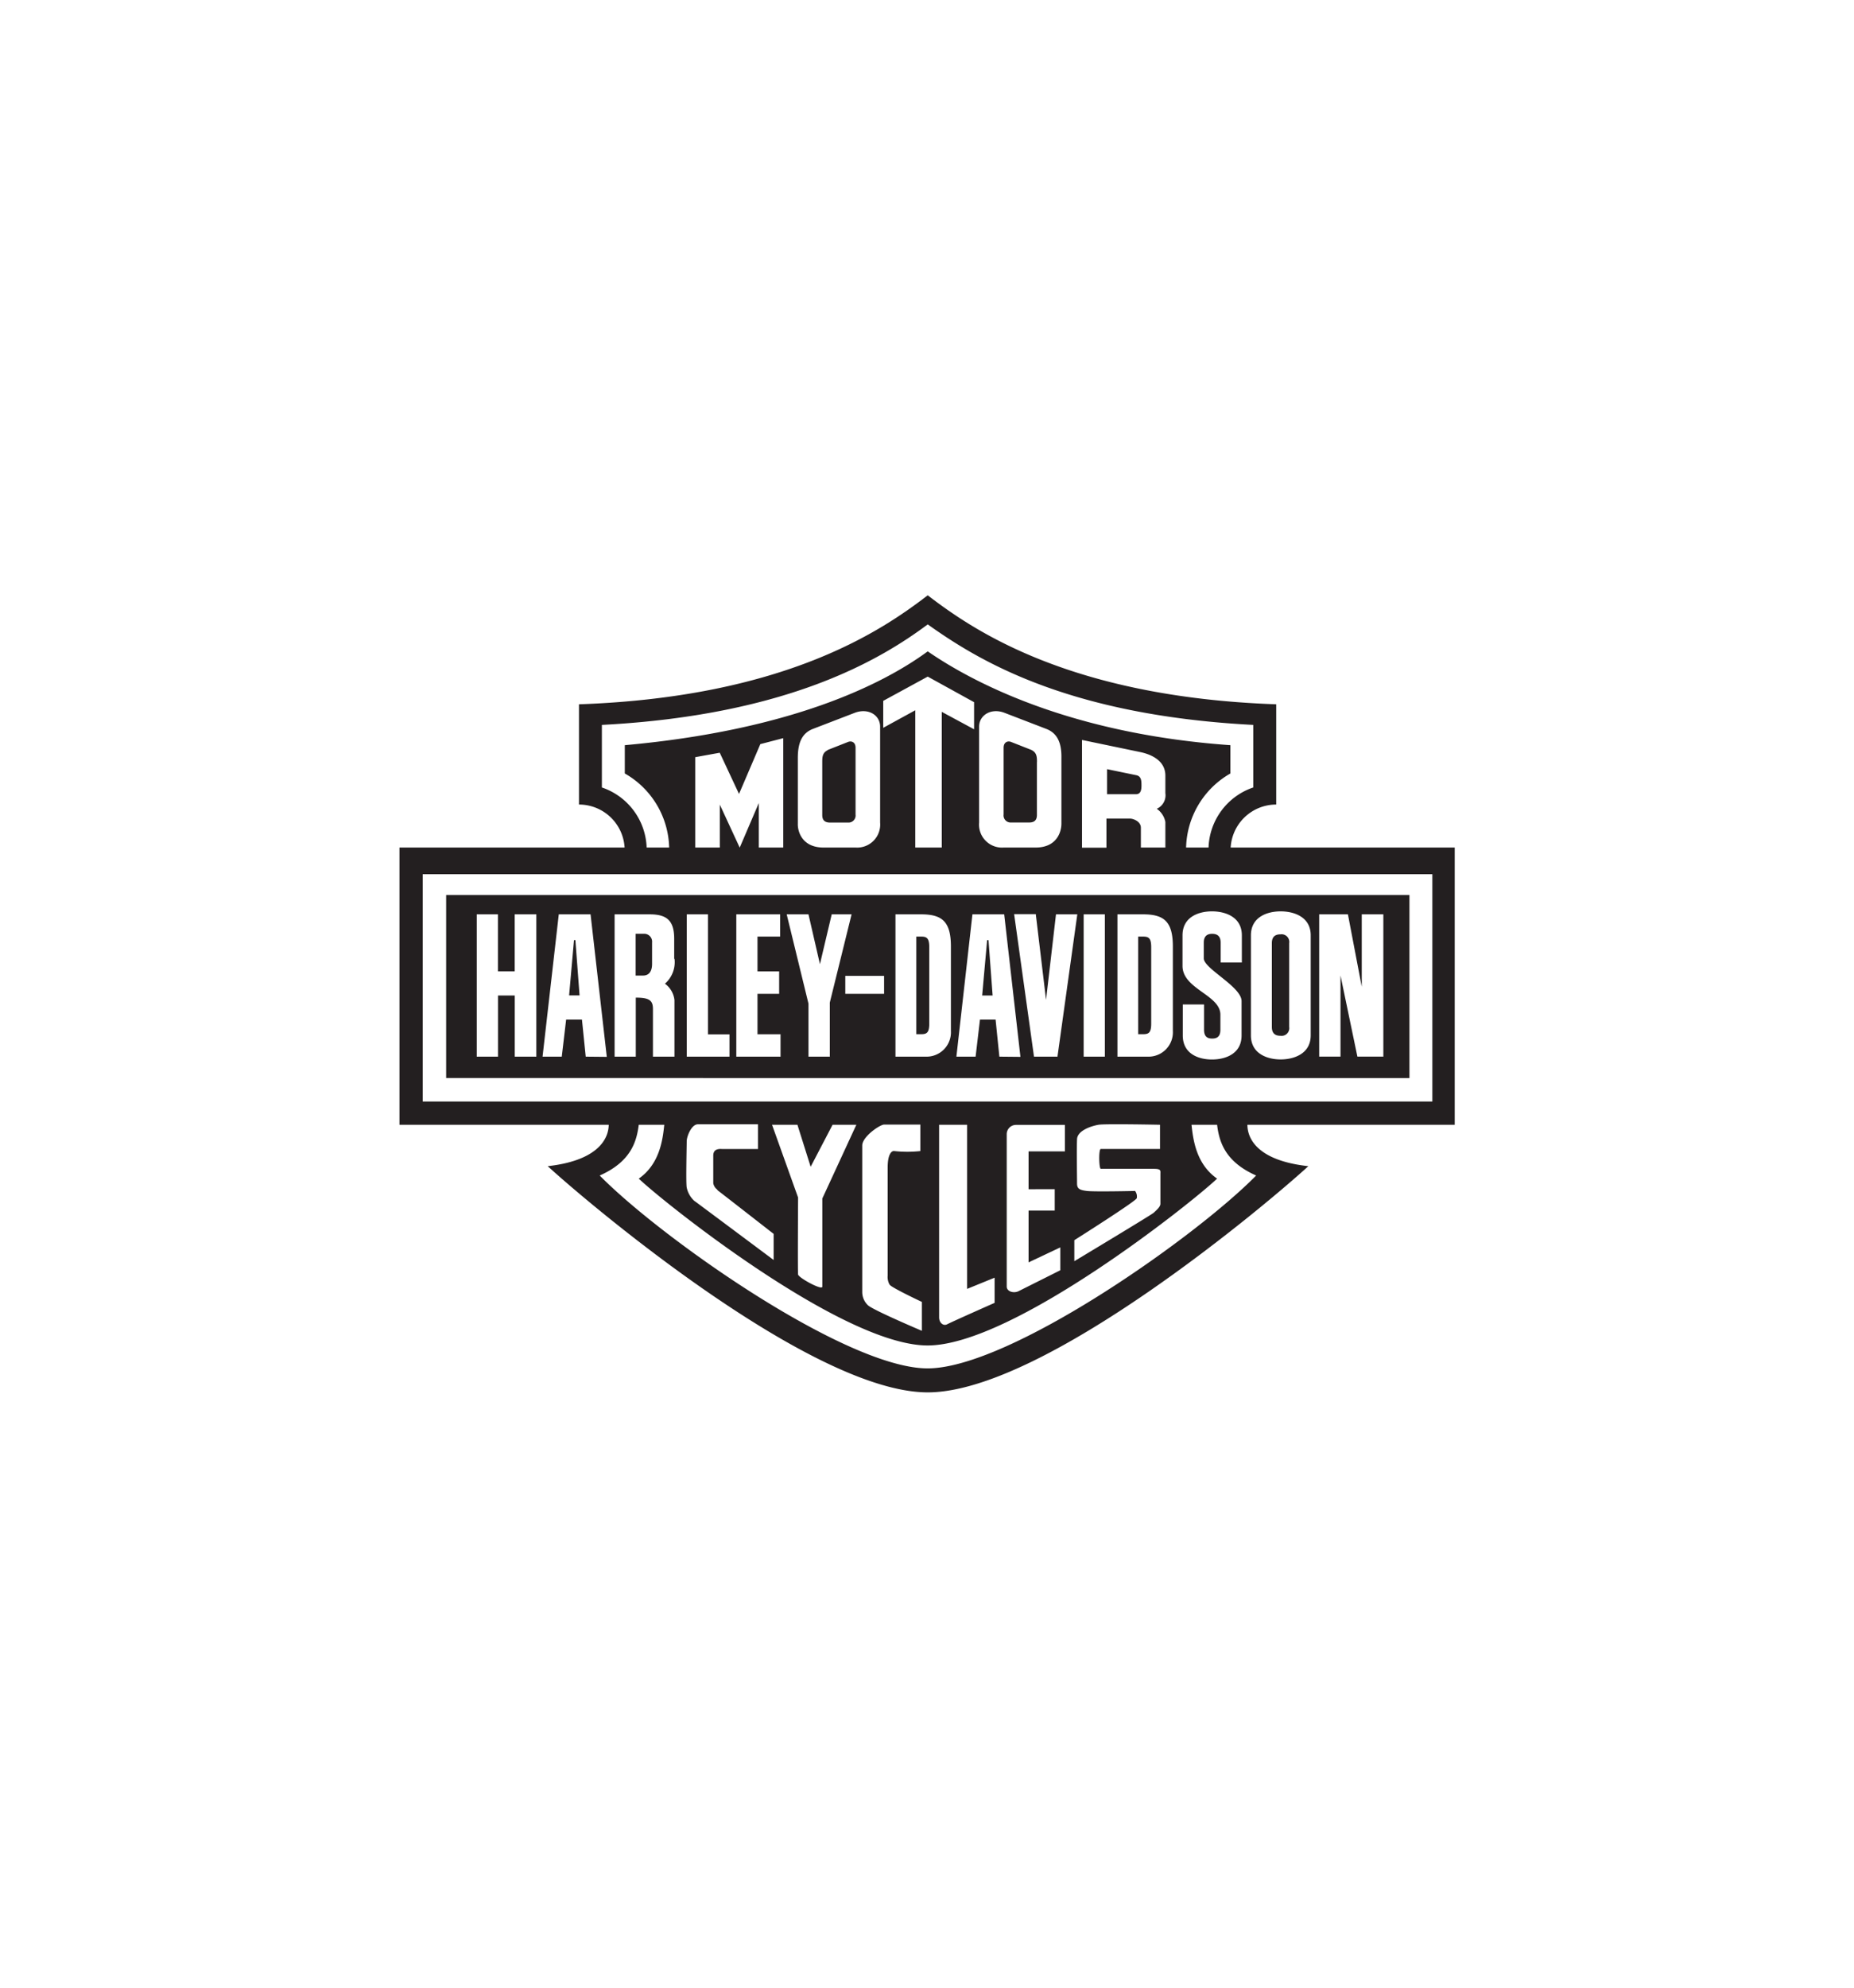 <svg id="Layer_1" data-name="Layer 1" xmlns="http://www.w3.org/2000/svg" viewBox="0 0 280 300"><defs><style>.cls-1{fill:#231f20;fill-rule:evenodd;}</style></defs><title>harley davidson logo</title><path class="cls-1" d="M219.7,127.92H185.86a6.89,6.89,0,0,1,6.88-6.49h0V106.3h0c-31.26-1.09-45.89-11.29-52.63-16.45-6.73,5.16-21.4,15.36-52.67,16.45h0v15.13h0a6.9,6.9,0,0,1,6.89,6.49h-34v41.84H91.93c0,1.34-.71,5.3-9.21,6.25,5.82,5.35,39.77,34.14,57.39,34.14s51.66-28.79,57.48-34.14c-7.94-.87-9.2-4.36-9.2-6.25H219.7V127.92ZM90.9,118.85v-9.44h0c28.29-1.47,42.26-10,49.21-15.17,7.46,5.29,20.88,13.7,49.17,15.17h0v9.44h0a9.93,9.93,0,0,0-6.76,9.07h-3.39a13.24,13.24,0,0,1,6.69-11.18h0v-4.27h0c-22.85-1.61-37.76-8.69-45.71-14.16-6.93,5.09-20.88,11.92-45.75,14.16h0v4.27h0a13.23,13.23,0,0,1,6.7,11.18h-3.4a9.94,9.94,0,0,0-6.77-9.07ZM176,124.08v3.84h-3.7v-3h0c0-.94-1.14-1.37-1.65-1.37h-3.55v4.39h-3.69V111.68l8.89,1.85h0c1.26.28,3.7,1.1,3.7,3.54h0v2.64h0a2.23,2.23,0,0,1-1.3,2.36,3.12,3.12,0,0,1,1.3,2ZM160.3,114.4v9.91h0c0,1.22-.67,3.61-3.9,3.61h-4.83a3.47,3.47,0,0,1-3.7-3.77h0V109.68h0c0-1.73,1.77-2.83,3.74-2.13h0l6.45,2.48h0c1.57.63,2.28,2,2.24,4.37Zm-26.91-4.53v-4.09l6.72-3.66,7,3.86v4.09l-4.88-2.63v20.48h-4V107.2l-4.88,2.67Zm-.47-.19v14.47h0a3.48,3.48,0,0,1-3.7,3.77h-4.84c-3.22,0-3.93-2.39-3.89-3.61h0V114.4h0c0-2.36.67-3.74,2.24-4.37h0l6.45-2.48h0c2-.7,3.74.4,3.74,2.13Zm-21.21,18.24-3-6.48v6.48H105V114.28l3.7-.67,2.91,6.22,3.22-7.52,3.46-.9v16.51h-3.69V121.2l-2.88,6.72Zm78,49.5c-9.29,9.44-37.34,29.11-49.62,29.11s-40.24-19.67-49.52-29.11c4.8-2.12,5.58-5.22,5.9-7.66h3.85c-.23,2.28-.7,5.93-3.85,8.13,3.62,3.47,30.72,25.18,43.62,25.18s40.1-21.71,43.72-25.18c-3.15-2.2-3.62-5.85-3.86-8.13h3.86c.31,2.44,1.1,5.54,5.9,7.66Zm-81.38,2.2c.21.14,8.51,6.61,8.51,6.61h0v3.94h0s-11.68-8.72-12-8.94a3.76,3.76,0,0,1-1.13-2c-.14-.7,0-6.33,0-7s.7-2.54,1.69-2.54h9.08v3.73h-5.42c-.84-.07-1.34.21-1.34,1h0v4.15h0a1.51,1.51,0,0,0,.64,1Zm8.3-9.86h3.8l2,6.34,3.31-6.34h3.59l-5.14,11.13v13.3h0c0,.63-3.59-1.34-3.66-1.83s0-11.62,0-11.62h0l-3.94-11Zm17.74,24.14c.22.42,4.86,2.6,4.86,2.6h0v4.36h0s-7.46-3.16-8.16-3.87a2.74,2.74,0,0,1-.85-2h0v-22.1h0c0-1.34,2.68-3.16,3.31-3.16H139v4h0a18.14,18.14,0,0,1-3.94,0c-.42-.07-1,.5-1,2.47h0v16.33h0a2.34,2.34,0,0,0,.28,1.34Zm15.84-1.06v3.8h0s-6.2,2.74-7.18,3.24c-.56.28-1.2-.21-1.2-1.06h0V169.76h4.23v24.77l4.15-1.69Zm9.08-13.36v3.23h-3.95v7.82l4.79-2.26v3.45l-6.33,3.17h0c-.78.35-1.76,0-1.76-.7h0v-23h0a1.4,1.4,0,0,1,1.4-1.41h7.39v4h-5.49v5.71Zm12.17.27s-6.2.14-7.32,0-1.48-.35-1.48-1.13-.07-5.35,0-6.69,2.25-2,3.24-2.17,9.29,0,9.29,0h0v3.65h-8.94c-.35,0-.28,3,0,3h8c1.13,0,1,.28,1,.77h0v4.51h0c0,.49-.71,1.05-1,1.34s-12,7.32-12,7.32h0v-3.17h0s9.36-5.91,9.43-6.34a1.39,1.39,0,0,0-.28-1.12Zm44.84-13.5H63.84V131.94H216.32v34.31Zm-91.27-53.07,3-1.18h0c.55-.24,1.18,0,1.18.86h0v10.08h0a1.07,1.07,0,0,1-1.14,1.21h-2.71c-.87,0-1.18-.43-1.18-1.14h0v-8h0c0-.87.07-1.42.86-1.81ZM156.6,115v8h0c0,.71-.31,1.14-1.18,1.14h-2.71a1.07,1.07,0,0,1-1.14-1.21h0V112.86h0c0-.86.63-1.1,1.18-.86h0l3,1.18h0c.78.39.86.94.86,1.81Zm15,2c.79.15.79.9.79,1.57s-.12,1.3-.83,1.3h-4.37v-3.78l4.41.91ZM67.38,135.09v27.62H212.86V135.09ZM81,159.48H77.74v-9.23H75.21v9.23H72V138h3.2v8.6h2.53V138H81v21.51Zm7.46,0-.57-5.59H85.5l-.66,5.59h-2.9L84.39,138h4.8l2.45,21.51Zm13.41-14.77a4.31,4.31,0,0,1-1.45,3.76,3.51,3.51,0,0,1,1.44,2.47h0v8.54H98.61v-7.19h0c0-1.3-.55-1.72-2.59-1.72h0v8.91h-3.2V138h5.29c2.57,0,3.71.91,3.71,3.69h0v3.05Zm8.3,14.77h-6.45V138h3.2v18.11h3.25v3.4Zm7.76,0H111.2V138h6.62v3.36H114.4v5.25h3.27V150H114.4v6.1h3.48v3.4Zm7.43,0H122.1v-8L118.81,138h3.29l1.73,7.52,1.78-7.52h3l-3.29,13.32v8.19Zm8.16-9.48h-5.86v-2.71h5.86V150Zm10.09,5.58a3.68,3.68,0,0,1-3.8,3.9h-4.57V138h3.87c3.17,0,4.5,1.09,4.5,4.86h0v12.75Zm7.32,3.9-.57-5.59H148l-.66,5.59h-2.9L146.86,138h4.8l2.45,21.51Zm8.81,0h-3.58l-3-21.51h3.27l1.55,12.94L159.48,138h3.22l-3,21.51Zm7.12,0h-3.2V138h3.2v21.51Zm10.27-3.9a3.68,3.68,0,0,1-3.81,3.9h-4.56V138h3.87c3.17,0,4.5,1.09,4.5,4.86h0v12.75Zm10.42-10.31h-3.2v-3h0c0-1.09-.65-1.33-1.28-1.33s-1.27.24-1.27,1.33h0v2.38h0c0,1.55,5.71,4.27,5.71,6.45h0v5.18h0c0,2.81-2.48,3.63-4.47,3.63s-4.41-.82-4.41-3.63h0V151.6h3.21v3.82h0c0,1.09.56,1.33,1.23,1.33s1.24-.24,1.24-1.33h0v-2.27h0c0-3-5.72-3.86-5.72-7.36h0v-4.62h0c0-2.81,2.49-3.62,4.45-3.62s4.51.81,4.51,3.62h0v4.1Zm10.4,11c0,2.81-2.58,3.63-4.54,3.63s-4.49-.82-4.49-3.63h0V141.17h0c0-2.81,2.52-3.62,4.49-3.62s4.54.81,4.54,3.62h0v15.11Zm11,3.2H205l-2.55-12.24v12.24h-3.22V138h4.34l2.09,10.94V138h3.26v21.51Zm-123-9.23.74-8.35h.21l.63,8.35ZM96,140.93h1.27a1.2,1.2,0,0,1,1.21,1.33h0v3.23h0c0,.79-.25,1.75-1.36,1.75H96v-6.31Zm42.38.43h.75c.82,0,1.21.22,1.21,1.61h0v11.52h0c0,1.39-.39,1.6-1.21,1.6h-.75V141.36Zm9.95,8.89.75-8.35h.21l.62,8.35Zm23.56-8.89h.76c.82,0,1.21.22,1.21,1.61h0v11.52h0c0,1.39-.39,1.6-1.21,1.6h-.76V141.36ZM192.08,155V142.35h0c0-1.09.64-1.33,1.31-1.33a1.16,1.16,0,0,1,1.31,1.33h0V155h0a1.16,1.16,0,0,1-1.31,1.33c-.67,0-1.31-.24-1.31-1.33Z"/></svg>
